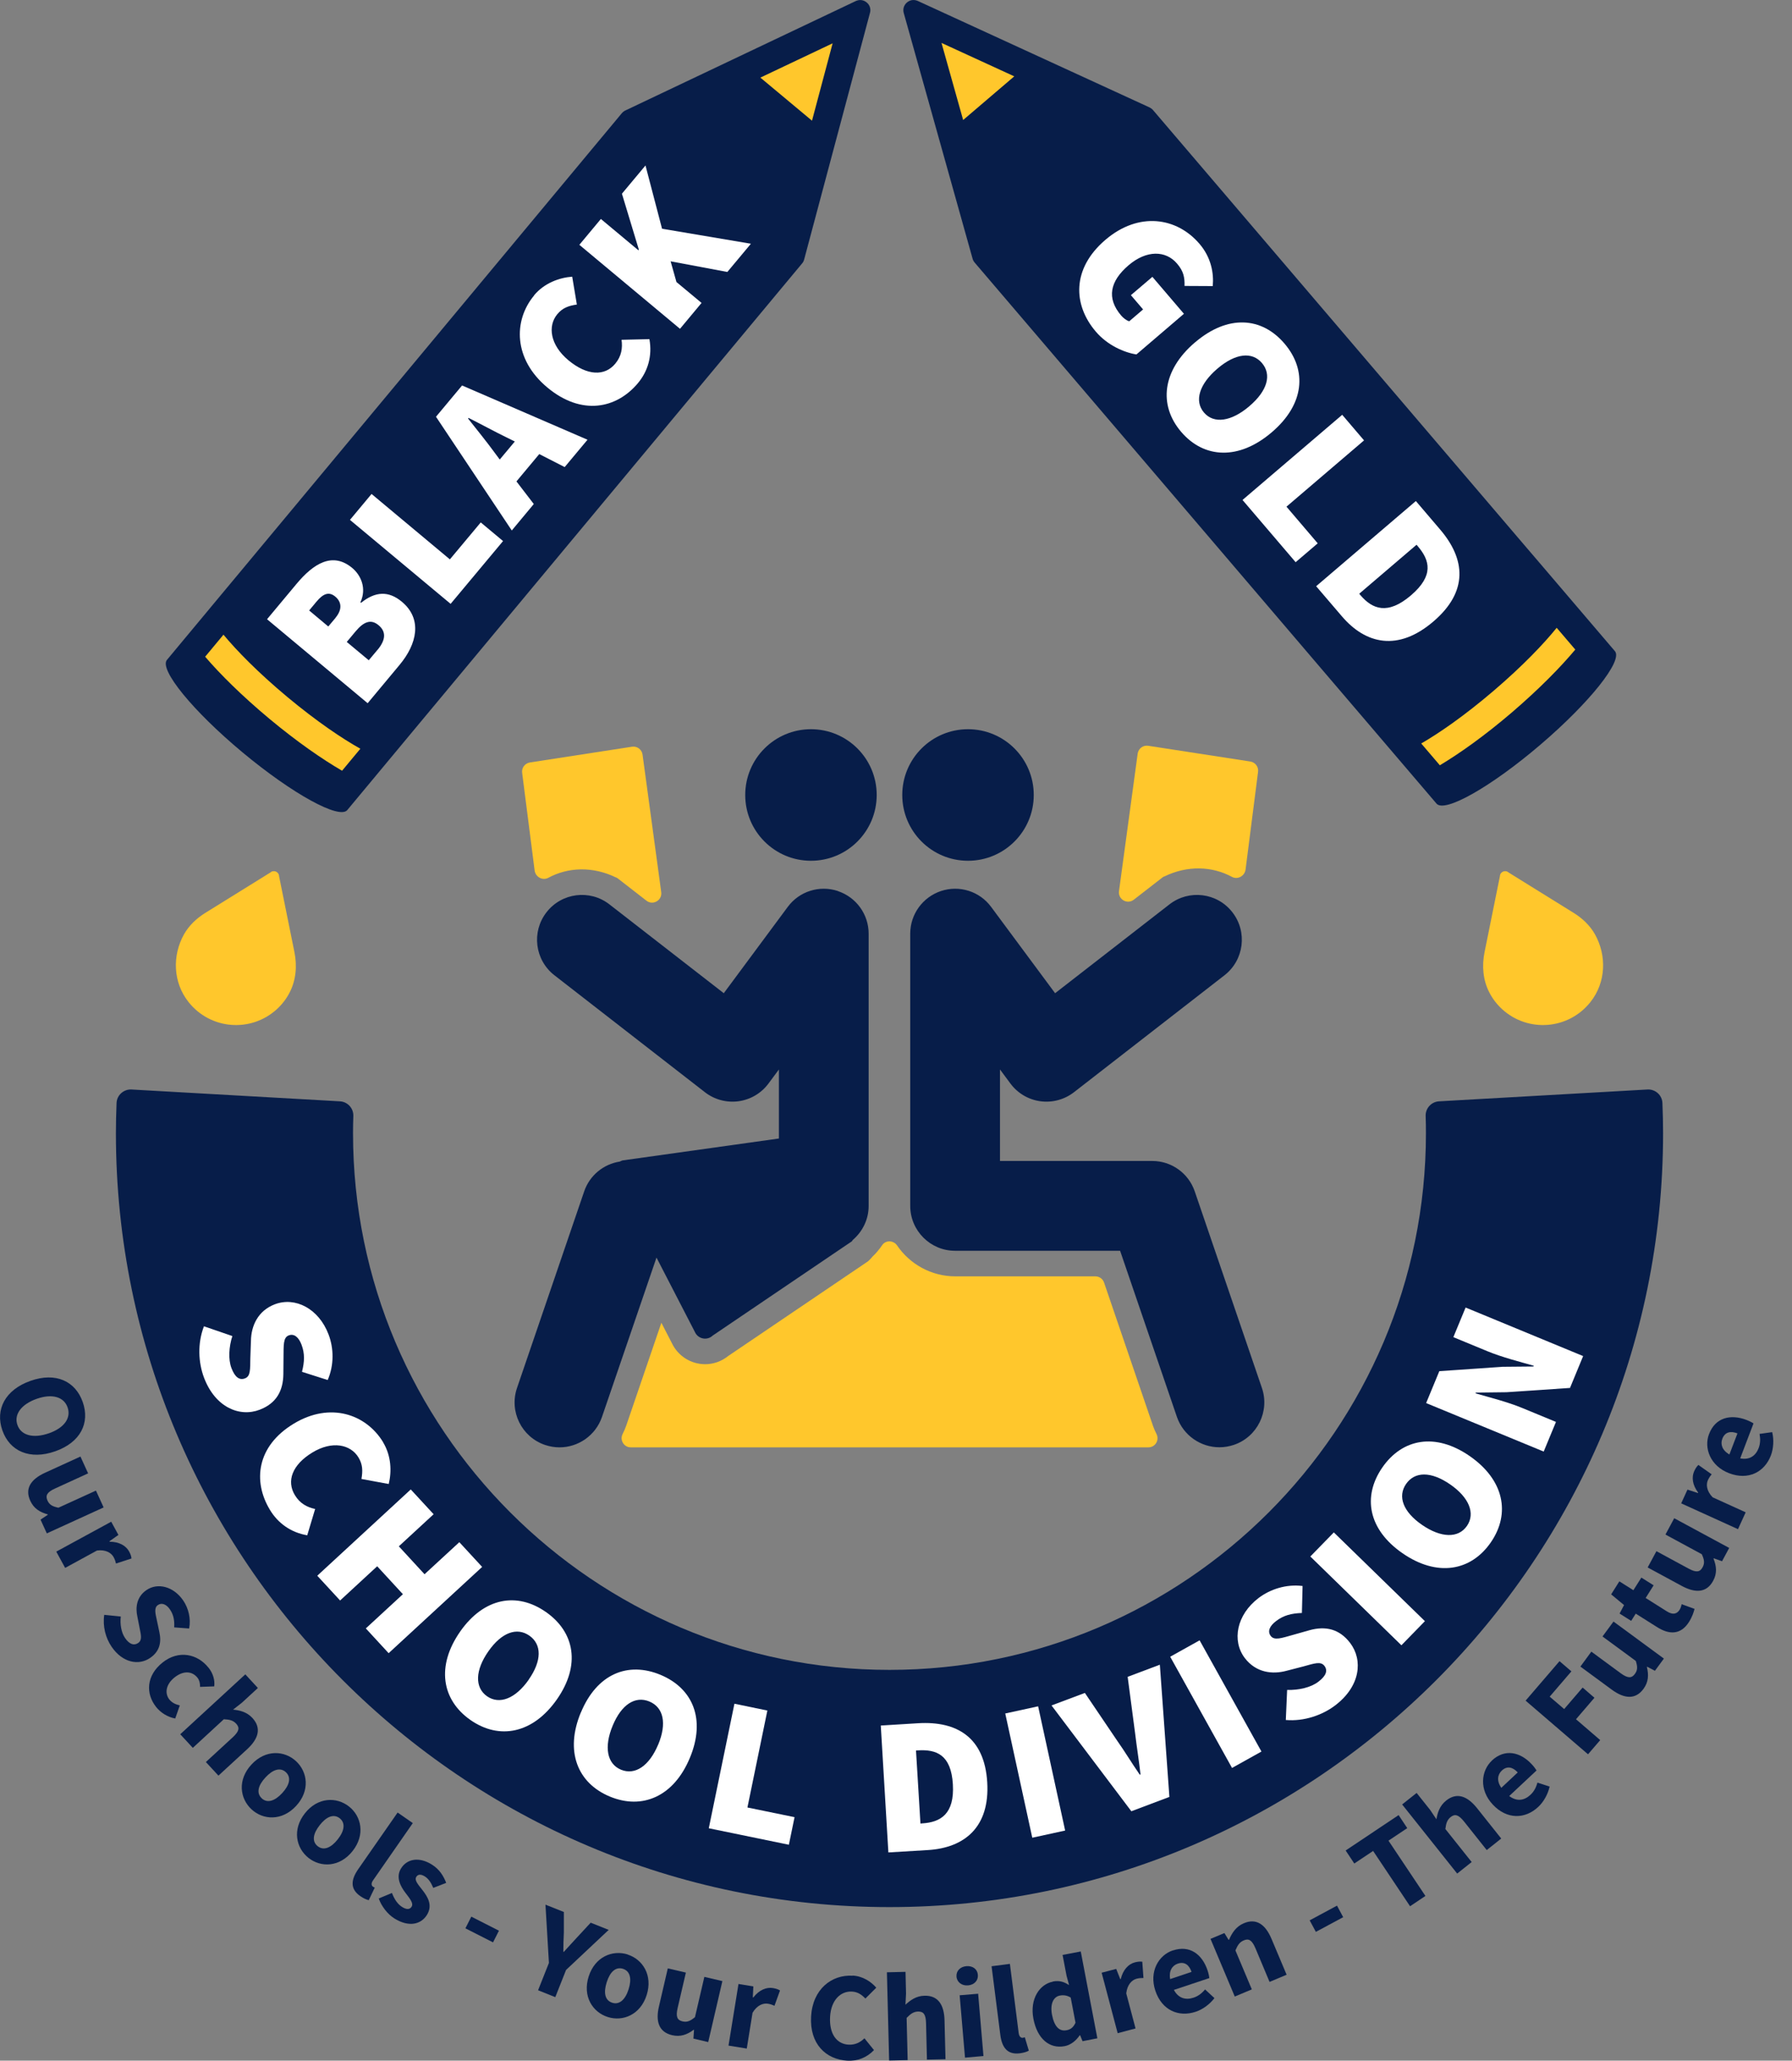<svg width="87" height="100" viewBox="0 0 87 100" fill="none" xmlns="http://www.w3.org/2000/svg">
<rect x="0" y="0" width="87" height="100" fill="#808080" stroke="none"/>
<g id="BGSD_Logo_Tagline_PRINT (3) 1" clip-path="url(#clip0_157_220)">
<g id="Group">
<g id="Group_2">
<path id="Vector" d="M44.274 0.007C44.185 0.021 44.099 0.061 44.031 0.122C43.962 0.179 43.908 0.258 43.88 0.344C43.851 0.43 43.848 0.531 43.876 0.631L47.219 12.556C47.237 12.624 47.273 12.688 47.319 12.742L64.222 32.536L65.291 33.787L66.037 34.659L67.106 35.911L69.742 38.998C70.136 39.461 72.395 38.181 74.788 36.136C77.18 34.092 78.797 32.062 78.403 31.6L75.767 28.512L74.698 27.26L73.952 26.389L72.883 25.137L55.98 5.344C55.934 5.29 55.876 5.247 55.812 5.214L44.558 0.046C44.461 0.003 44.364 -0.007 44.274 0.007Z" fill="#071D49"/>
<path id="Vector_2" d="M76.48 31.521C75.763 32.378 74.73 33.432 73.4 34.573C72.069 35.71 70.864 36.563 69.903 37.137L68.999 36.079C69.863 35.581 71.072 34.752 72.507 33.529C73.938 32.306 74.949 31.241 75.576 30.466L76.48 31.524V31.521Z" fill="#FFC72C"/>
<path id="Vector_3" d="M49.242 3.705L46.76 5.824L45.709 2.083L49.242 3.705Z" fill="#FFC72C"/>
</g>
<g id="Group_3">
<path id="Vector_4" d="M58.236 11.835C58.803 12.498 58.935 13.259 58.878 13.883L57.508 13.876C57.519 13.467 57.465 13.162 57.142 12.789C56.6 12.154 55.672 12.122 54.793 12.871C53.886 13.646 53.713 14.467 54.427 15.307C54.538 15.436 54.693 15.558 54.825 15.59L55.496 15.016L54.904 14.324L55.948 13.435L57.479 15.228L55.173 17.2C54.578 17.107 53.764 16.756 53.197 16.088C52.099 14.801 52.017 13.047 53.667 11.638C55.288 10.254 57.138 10.547 58.236 11.835Z" fill="white"/>
<path id="Vector_5" d="M58.017 16.616C59.609 15.256 61.256 15.375 62.364 16.677C63.472 17.978 63.329 19.628 61.74 20.98C60.147 22.34 58.458 22.257 57.346 20.959C56.235 19.66 56.421 17.975 58.014 16.616H58.017ZM60.66 19.707C61.539 18.957 61.747 18.179 61.266 17.616C60.786 17.053 59.983 17.139 59.104 17.889C58.225 18.638 57.971 19.456 58.451 20.019C58.932 20.582 59.778 20.46 60.657 19.711L60.66 19.707Z" fill="white"/>
<path id="Vector_6" d="M65.161 20.127L66.223 21.371L62.457 24.588L63.974 26.367L62.902 27.282L60.323 24.262L65.161 20.131V20.127Z" fill="white"/>
<path id="Vector_7" d="M68.74 24.316L69.924 25.704C71.143 27.135 71.297 28.702 69.587 30.162C67.876 31.625 66.305 31.263 65.147 29.907L63.898 28.448L68.737 24.316H68.74ZM66.05 28.885C66.631 29.563 67.37 29.857 68.5 28.892C69.629 27.927 69.414 27.189 68.833 26.507L68.772 26.436L65.989 28.813L66.05 28.885Z" fill="white"/>
</g>
</g>
<g id="Group_4">
<g id="Group_5">
<path id="Vector_8" d="M72.306 48.162C71.994 47.563 71.94 46.867 72.073 46.208L72.819 42.521C72.826 42.306 73.081 42.194 73.242 42.341L76.405 44.303C76.825 44.565 77.191 44.909 77.434 45.34C78.008 46.365 77.976 47.667 77.216 48.625C76.15 49.97 74.189 50.117 72.937 48.983C72.672 48.743 72.46 48.463 72.306 48.162Z" fill="#FFC72C"/>
<path id="Vector_9" d="M14.062 48.162C14.374 47.563 14.428 46.867 14.295 46.208L13.549 42.521C13.542 42.306 13.287 42.194 13.126 42.341L9.963 44.303C9.543 44.565 9.177 44.909 8.933 45.34C8.36 46.365 8.392 47.667 9.152 48.625C10.217 49.97 12.179 50.117 13.431 48.983C13.696 48.743 13.908 48.463 14.062 48.162Z" fill="#FFC72C"/>
</g>
<g id="Group_6">
<path id="Vector_10" d="M43.184 92.547C22.476 92.547 5.627 75.698 5.627 54.99C5.627 54.524 5.638 54.04 5.659 53.527C5.674 53.143 6.007 52.849 6.387 52.871L16.505 53.445C16.878 53.466 17.168 53.785 17.154 54.158C17.143 54.452 17.139 54.728 17.139 54.99C17.139 69.35 28.824 81.035 43.184 81.035C57.544 81.035 69.228 69.35 69.228 54.99C69.228 54.728 69.225 54.452 69.214 54.158C69.2 53.785 69.49 53.466 69.863 53.445L79.981 52.871C80.364 52.849 80.694 53.143 80.709 53.527C80.73 54.04 80.741 54.52 80.741 54.99C80.741 75.698 63.892 92.547 43.184 92.547Z" fill="#071D49"/>
<g id="Group_7">
<path id="Vector_11" d="M11.283 64.828C11.111 65.362 11.075 65.961 11.236 66.388C11.412 66.851 11.634 66.987 11.892 66.89C12.169 66.786 12.143 66.46 12.154 65.897L12.183 65.065C12.194 64.351 12.513 63.609 13.345 63.293C14.331 62.92 15.475 63.498 15.952 64.76C16.203 65.416 16.228 66.237 15.909 66.969L14.661 66.571C14.787 66.076 14.801 65.685 14.64 65.258C14.5 64.885 14.277 64.706 14.019 64.803C13.743 64.907 13.772 65.273 13.764 65.875L13.757 66.682C13.747 67.507 13.406 68.106 12.606 68.411C11.631 68.784 10.451 68.296 9.906 66.858C9.629 66.13 9.579 65.194 9.902 64.362L11.279 64.835L11.283 64.828Z" fill="white"/>
<path id="Vector_12" d="M18.595 69.985C19.001 70.652 19.019 71.416 18.872 72.015L17.548 71.771C17.616 71.373 17.609 71.068 17.405 70.728C17.021 70.093 16.128 69.903 15.17 70.484C14.181 71.083 13.901 71.872 14.317 72.557C14.561 72.962 14.919 73.148 15.3 73.227L14.916 74.504C14.127 74.371 13.495 73.92 13.105 73.27C12.269 71.89 12.455 70.179 14.259 69.089C16.031 68.016 17.774 68.626 18.602 69.989L18.595 69.985Z" fill="white"/>
<path id="Vector_13" d="M19.944 72.281L21.052 73.482L19.363 75.039L20.611 76.394L22.3 74.838L23.408 76.039L18.868 80.225L17.76 79.023L19.56 77.363L18.312 76.007L16.512 77.668L15.403 76.466L19.94 72.281H19.944Z" fill="white"/>
<path id="Vector_14" d="M22.336 79.181C23.502 77.517 25.102 77.248 26.504 78.227C27.906 79.206 28.197 80.809 27.038 82.466C25.873 84.13 24.241 84.445 22.838 83.466C21.44 82.487 21.174 80.845 22.34 79.177L22.336 79.181ZM25.668 81.508C26.31 80.59 26.307 79.801 25.701 79.374C25.094 78.951 24.352 79.216 23.71 80.135C23.068 81.053 23.039 81.888 23.645 82.315C24.252 82.738 25.03 82.426 25.672 81.508H25.668Z" fill="white"/>
<path id="Vector_15" d="M28.203 83.101C28.982 81.225 30.488 80.619 32.066 81.275C33.644 81.932 34.272 83.438 33.493 85.303C32.715 87.179 31.184 87.838 29.606 87.182C28.028 86.526 27.418 84.977 28.2 83.101H28.203ZM31.955 84.661C32.385 83.628 32.213 82.857 31.528 82.57C30.843 82.287 30.176 82.706 29.746 83.739C29.315 84.772 29.466 85.597 30.151 85.88C30.836 86.164 31.524 85.69 31.955 84.657V84.661Z" fill="white"/>
<path id="Vector_16" d="M35.656 82.678L37.255 83.008L36.287 87.713L38.575 88.183L38.299 89.521L34.411 88.721L35.656 82.678Z" fill="white"/>
<path id="Vector_17" d="M42.761 83.736L44.579 83.624C46.455 83.513 47.796 84.306 47.929 86.486C48.062 88.667 46.828 89.671 45.045 89.779L43.13 89.894L42.761 83.732V83.736ZM44.776 88.484C45.666 88.43 46.347 88.028 46.261 86.587C46.175 85.145 45.454 84.887 44.565 84.941L44.471 84.948L44.687 88.491L44.78 88.484H44.776Z" fill="white"/>
<path id="Vector_18" d="M48.804 83.151L50.4 82.803L51.712 88.832L50.116 89.18L48.804 83.151Z" fill="white"/>
<path id="Vector_19" d="M51.053 82.76L52.67 82.154L54.223 84.45C54.614 85.002 54.944 85.558 55.335 86.121L55.371 86.106C55.295 85.425 55.188 84.787 55.109 84.116L54.747 81.372L56.31 80.784L56.773 87.2L54.926 87.896L51.053 82.764V82.76Z" fill="white"/>
<path id="Vector_20" d="M56.812 80.397L58.24 79.601L61.242 84.998L59.814 85.794L56.812 80.397Z" fill="white"/>
<path id="Vector_21" d="M62.493 82.007C63.052 82.025 63.641 81.889 64.003 81.612C64.397 81.315 64.465 81.06 64.3 80.841C64.121 80.608 63.816 80.719 63.271 80.87L62.464 81.078C61.776 81.268 60.976 81.171 60.434 80.461C59.796 79.622 60.032 78.36 61.105 77.546C61.664 77.122 62.446 76.864 63.239 76.965L63.206 78.274C62.697 78.291 62.317 78.388 61.955 78.665C61.636 78.905 61.525 79.167 61.693 79.389C61.872 79.622 62.213 79.493 62.791 79.332L63.565 79.113C64.361 78.89 65.032 79.052 65.549 79.73C66.18 80.562 66.047 81.831 64.82 82.76C64.2 83.23 63.318 83.542 62.425 83.467L62.489 82.011L62.493 82.007Z" fill="white"/>
<path id="Vector_22" d="M63.615 75.533L64.756 74.364L69.178 78.671L68.037 79.841L63.615 75.533Z" fill="white"/>
<path id="Vector_23" d="M68.092 75.376C66.421 74.221 66.141 72.621 67.109 71.216C68.081 69.81 69.684 69.508 71.348 70.656C73.019 71.811 73.346 73.443 72.377 74.849C71.406 76.254 69.763 76.531 68.092 75.376ZM70.398 72.03C69.476 71.395 68.687 71.402 68.264 72.012C67.844 72.621 68.117 73.364 69.039 73.999C69.96 74.633 70.799 74.658 71.219 74.049C71.639 73.439 71.32 72.664 70.398 72.03Z" fill="white"/>
<path id="Vector_24" d="M69.239 68.084L69.878 66.539L72.944 66.327L74.45 66.313L74.465 66.277C73.819 66.094 72.912 65.861 72.209 65.57L70.559 64.889L71.154 63.451L76.86 65.807L76.222 67.353L73.145 67.561L71.649 67.579L71.635 67.615C72.313 67.812 73.188 68.031 73.891 68.321L75.541 69.002L74.945 70.441L69.239 68.088V68.084Z" fill="white"/>
</g>
</g>
<g id="Group_8">
<path id="Vector_25" d="M46.996 41.771C48.758 41.771 50.188 40.342 50.188 38.579C50.188 36.816 48.758 35.387 46.996 35.387C45.233 35.387 43.804 36.816 43.804 38.579C43.804 40.342 45.233 41.771 46.996 41.771Z" fill="#071D49"/>
<path id="Vector_26" d="M29.917 42.581C29.949 42.596 29.982 42.617 30.007 42.639L31.384 43.708C31.703 43.955 32.162 43.686 32.101 43.285L31.194 36.61C31.154 36.366 30.928 36.198 30.681 36.237L25.724 37.001C25.48 37.041 25.312 37.267 25.351 37.514L25.957 42.252C26.004 42.56 26.341 42.746 26.617 42.599C27.571 42.083 28.769 42.026 29.913 42.585L29.917 42.581Z" fill="#FFC72C"/>
<path id="Vector_27" d="M59.201 70.233C58.297 70.233 57.45 69.663 57.138 68.759L54.38 60.697H46.368C45.167 60.697 44.191 59.721 44.191 58.52V45.307C44.191 44.368 44.794 43.536 45.687 43.238C46.58 42.944 47.559 43.252 48.118 44.009L51.224 48.198L56.776 43.887C57.727 43.148 59.096 43.32 59.832 44.271C60.571 45.221 60.398 46.588 59.448 47.327L52.139 53.004C51.676 53.362 51.088 53.52 50.507 53.441C49.926 53.362 49.403 53.05 49.055 52.581L48.549 51.899V56.339H55.941C56.873 56.339 57.701 56.931 58.003 57.813L61.263 67.349C61.654 68.486 61.044 69.727 59.907 70.115C59.674 70.193 59.437 70.233 59.201 70.233Z" fill="#071D49"/>
<path id="Vector_28" d="M55.966 69.161L53.602 62.242C53.541 62.06 53.369 61.938 53.179 61.938H46.379C45.203 61.938 44.166 61.339 43.55 60.435C43.377 60.184 42.997 60.173 42.829 60.424C42.692 60.625 42.535 60.815 42.355 60.984C42.316 61.034 42.269 61.084 42.215 61.138L42.144 61.206L42.061 61.263L35.358 65.8C35.039 66.058 34.644 66.202 34.236 66.202C33.536 66.202 32.909 65.797 32.614 65.169L32.109 64.19L30.409 69.164C30.359 69.311 30.298 69.451 30.23 69.584C30.075 69.882 30.291 70.237 30.624 70.237H55.751C56.088 70.237 56.299 69.885 56.145 69.584C56.077 69.451 56.016 69.311 55.966 69.164V69.161Z" fill="#FFC72C"/>
<path id="Vector_29" d="M39.372 41.771C41.134 41.771 42.563 40.342 42.563 38.579C42.563 36.816 41.134 35.387 39.372 35.387C37.609 35.387 36.18 36.816 36.18 38.579C36.18 40.342 37.609 41.771 39.372 41.771Z" fill="#071D49"/>
<path id="Vector_30" d="M40.677 43.238C39.783 42.944 38.804 43.252 38.245 44.009L35.139 48.198L29.587 43.887C28.637 43.148 27.27 43.32 26.532 44.271C25.793 45.221 25.965 46.588 26.916 47.327L34.225 53.004C34.687 53.362 35.275 53.52 35.856 53.441C36.437 53.362 36.961 53.05 37.309 52.581L37.815 51.899V55.249L30.24 56.31C30.186 56.318 30.143 56.346 30.093 56.368C29.3 56.49 28.626 57.038 28.361 57.817L25.101 67.353C24.71 68.49 25.32 69.731 26.456 70.118C26.689 70.197 26.926 70.237 27.163 70.237C28.067 70.237 28.913 69.666 29.225 68.763L31.872 61.027L33.733 64.631C33.88 64.975 34.325 65.072 34.598 64.814L41.358 60.237C41.376 60.22 41.383 60.191 41.401 60.173C41.867 59.775 42.172 59.187 42.172 58.523V45.311C42.172 44.371 41.57 43.539 40.677 43.242V43.238Z" fill="#071D49"/>
<path id="Vector_31" d="M56.511 42.535C56.479 42.55 56.446 42.571 56.421 42.593L55.044 43.661C54.725 43.909 54.266 43.64 54.327 43.238L55.234 36.564C55.274 36.32 55.5 36.151 55.747 36.191L60.703 36.955C60.947 36.994 61.116 37.22 61.076 37.468L60.47 42.205C60.424 42.514 60.087 42.7 59.81 42.553C58.856 42.037 57.659 41.979 56.514 42.539L56.511 42.535Z" fill="#FFC72C"/>
</g>
<g id="Group_9">
<path id="Vector_32" d="M1.481 67.009C2.711 66.575 3.662 67.027 4.017 68.038C4.375 69.053 3.909 69.996 2.683 70.427C1.452 70.861 0.47 70.427 0.115 69.412C-0.24 68.4 0.251 67.443 1.481 67.009ZM2.374 69.555C3.124 69.29 3.461 68.809 3.281 68.296C3.102 67.787 2.535 67.618 1.786 67.88C1.029 68.146 0.667 68.644 0.846 69.15C1.026 69.663 1.621 69.817 2.378 69.552L2.374 69.555Z" fill="#071D49"/>
<path id="Vector_33" d="M3.905 70.681L4.278 71.499L2.671 72.234C2.277 72.413 2.198 72.578 2.305 72.819C2.399 73.023 2.546 73.106 2.836 73.166L4.658 72.335L5.031 73.152L2.273 74.411L1.968 73.744L2.323 73.507L2.316 73.489C1.933 73.382 1.642 73.206 1.47 72.829C1.194 72.231 1.502 71.782 2.191 71.467L3.901 70.685L3.905 70.681Z" fill="#071D49"/>
<path id="Vector_34" d="M5.397 73.841L5.749 74.486L5.311 74.795L5.322 74.816C5.784 74.816 6.114 75.01 6.265 75.283C6.348 75.433 6.376 75.537 6.383 75.63L5.63 75.874C5.605 75.763 5.576 75.674 5.515 75.562C5.408 75.365 5.142 75.186 4.709 75.243L3.163 76.086L2.732 75.297L5.394 73.848L5.397 73.841Z" fill="#071D49"/>
<path id="Vector_35" d="M5.864 78.446C5.821 78.816 5.886 79.217 6.072 79.49C6.284 79.798 6.506 79.866 6.703 79.734C6.911 79.594 6.85 79.361 6.775 78.991L6.668 78.442C6.571 78.005 6.632 77.489 7.112 77.162C7.657 76.789 8.428 76.986 8.895 77.668C9.153 78.048 9.275 78.55 9.182 79.027L8.457 78.973C8.475 78.643 8.432 78.371 8.253 78.105C8.081 77.851 7.855 77.761 7.668 77.887C7.467 78.023 7.543 78.292 7.622 78.658L7.736 79.196C7.847 79.705 7.751 80.142 7.284 80.458C6.739 80.831 5.954 80.698 5.419 79.913C5.125 79.483 4.978 78.916 5.061 78.364L5.864 78.446Z" fill="#071D49"/>
<path id="Vector_36" d="M10.121 80.924C10.354 81.215 10.437 81.548 10.401 81.835L9.712 81.86C9.716 81.67 9.676 81.53 9.59 81.419C9.321 81.078 8.887 81.071 8.475 81.401C8.062 81.727 7.98 82.161 8.22 82.47C8.356 82.642 8.55 82.717 8.729 82.76L8.507 83.395C8.123 83.323 7.79 83.101 7.582 82.839C7.058 82.179 7.105 81.304 7.894 80.677C8.683 80.049 9.597 80.268 10.117 80.924H10.121Z" fill="#071D49"/>
<path id="Vector_37" d="M11.911 81.254L12.52 81.914L11.746 82.627L11.315 82.965C11.617 82.993 11.979 83.069 12.255 83.37C12.703 83.858 12.553 84.378 11.993 84.891L10.605 86.167L9.995 85.507L11.297 84.309C11.62 84.012 11.642 83.836 11.466 83.646C11.312 83.481 11.139 83.445 10.867 83.431L9.361 84.819L8.751 84.159L11.907 81.254H11.911Z" fill="#071D49"/>
<path id="Vector_38" d="M14.375 85.468C14.934 85.988 15.063 86.895 14.375 87.638C13.69 88.38 12.771 88.323 12.212 87.803C11.645 87.279 11.52 86.372 12.208 85.629C12.893 84.887 13.812 84.945 14.375 85.468ZM12.707 87.269C12.976 87.519 13.345 87.401 13.7 87.014C14.059 86.626 14.149 86.254 13.88 86.002C13.607 85.748 13.241 85.87 12.886 86.257C12.528 86.644 12.434 87.014 12.71 87.269H12.707Z" fill="#071D49"/>
<path id="Vector_39" d="M16.946 87.667C17.545 88.14 17.742 89.037 17.118 89.826C16.494 90.618 15.576 90.633 14.977 90.159C14.375 89.682 14.178 88.786 14.802 87.997C15.425 87.204 16.344 87.19 16.946 87.667ZM15.425 89.593C15.712 89.819 16.071 89.675 16.397 89.259C16.724 88.847 16.781 88.466 16.494 88.237C16.2 88.007 15.849 88.154 15.522 88.57C15.196 88.983 15.131 89.359 15.425 89.593Z" fill="#071D49"/>
<path id="Vector_40" d="M19.302 87.957L20.041 88.47L18.111 91.249C18.004 91.404 18.04 91.504 18.097 91.547C18.126 91.569 18.147 91.583 18.194 91.601L17.903 92.21C17.799 92.189 17.656 92.128 17.491 92.013C16.982 91.662 17.043 91.21 17.39 90.708L19.302 87.961V87.957Z" fill="#071D49"/>
<path id="Vector_41" d="M19.026 91.855C19.152 92.178 19.306 92.404 19.521 92.54C19.75 92.684 19.901 92.662 19.984 92.526C20.091 92.354 19.88 92.114 19.679 91.848C19.442 91.536 19.205 91.091 19.471 90.668C19.768 90.191 20.36 90.105 20.959 90.478C21.354 90.722 21.544 91.066 21.662 91.371L21.035 91.615C20.93 91.364 20.805 91.17 20.626 91.059C20.428 90.937 20.288 90.952 20.21 91.081C20.106 91.246 20.306 91.457 20.511 91.723C20.762 92.045 21.02 92.458 20.726 92.928C20.436 93.394 19.84 93.53 19.152 93.1C18.814 92.892 18.517 92.501 18.388 92.128L19.026 91.862V91.855Z" fill="#071D49"/>
<path id="Vector_42" d="M22.882 93.01L24.223 93.692L23.936 94.258L22.595 93.577L22.882 93.01Z" fill="#071D49"/>
<path id="Vector_43" d="M26.65 95.259L26.482 92.429L27.375 92.784V93.77C27.357 94.086 27.353 94.384 27.35 94.71L27.371 94.721C27.586 94.477 27.794 94.265 28.009 94.025L28.677 93.304L29.552 93.652L27.482 95.596L26.959 96.916L26.123 96.582L26.647 95.263L26.65 95.259Z" fill="#071D49"/>
<path id="Vector_44" d="M30.474 94.85C31.202 95.083 31.7 95.854 31.395 96.815C31.091 97.776 30.233 98.114 29.506 97.88C28.77 97.647 28.272 96.876 28.58 95.912C28.889 94.95 29.742 94.613 30.477 94.846L30.474 94.85ZM29.724 97.188C30.072 97.299 30.359 97.038 30.517 96.536C30.678 96.034 30.599 95.657 30.248 95.542C29.893 95.427 29.613 95.693 29.455 96.195C29.294 96.697 29.366 97.074 29.724 97.188Z" fill="#071D49"/>
<path id="Vector_45" d="M32.424 95.521L33.299 95.725L32.898 97.447C32.801 97.87 32.88 98.035 33.138 98.093C33.357 98.143 33.511 98.078 33.74 97.888L34.196 95.933L35.071 96.138L34.383 99.097L33.665 98.928L33.694 98.501H33.676C33.357 98.738 33.038 98.856 32.632 98.763C31.987 98.612 31.818 98.096 31.994 97.357L32.421 95.521H32.424Z" fill="#071D49"/>
<path id="Vector_46" d="M35.85 96.277L36.574 96.396L36.549 96.93H36.574C36.858 96.564 37.213 96.424 37.521 96.475C37.69 96.503 37.79 96.543 37.869 96.593L37.6 97.335C37.496 97.289 37.41 97.256 37.281 97.235C37.058 97.199 36.757 97.299 36.535 97.676L36.255 99.412L35.369 99.268L35.853 96.277H35.85Z" fill="#071D49"/>
<path id="Vector_47" d="M41.394 95.869C41.889 95.897 42.291 96.166 42.542 96.457L42.014 96.984C41.824 96.79 41.641 96.661 41.362 96.647C40.806 96.615 40.343 97.07 40.3 97.87C40.254 98.688 40.609 99.186 41.19 99.222C41.52 99.24 41.76 99.114 41.968 98.913L42.431 99.487C42.079 99.853 41.627 100.029 41.132 100C40.099 99.939 39.3 99.19 39.378 97.852C39.454 96.532 40.372 95.815 41.398 95.876L41.394 95.869Z" fill="#071D49"/>
<path id="Vector_48" d="M43.062 95.711L43.962 95.689L43.987 96.74L43.959 97.285C44.181 97.077 44.475 96.855 44.884 96.848C45.544 96.83 45.838 97.289 45.856 98.046L45.903 99.929L45.002 99.95L44.959 98.182C44.949 97.741 44.83 97.612 44.572 97.615C44.346 97.623 44.206 97.73 44.016 97.924L44.066 99.972L43.166 99.993L43.059 95.704L43.062 95.711Z" fill="#071D49"/>
<path id="Vector_49" d="M46.437 95.919C46.416 95.646 46.616 95.438 46.918 95.413C47.223 95.388 47.452 95.557 47.474 95.833C47.499 96.109 47.301 96.32 46.997 96.346C46.699 96.371 46.462 96.195 46.437 95.922V95.919ZM46.591 96.826L47.488 96.751L47.746 99.774L46.85 99.853L46.591 96.83V96.826Z" fill="#071D49"/>
<path id="Vector_50" d="M48.137 95.417L49.03 95.302L49.456 98.659C49.482 98.846 49.575 98.896 49.647 98.889C49.682 98.885 49.708 98.882 49.754 98.864L49.948 99.513C49.858 99.567 49.708 99.617 49.51 99.642C48.897 99.721 48.639 99.344 48.563 98.738L48.14 95.417H48.137Z" fill="#071D49"/>
<path id="Vector_51" d="M51.11 96.159C51.44 96.095 51.663 96.177 51.903 96.332L51.781 95.883L51.587 94.868L52.47 94.7L53.276 98.914L52.556 99.054L52.441 98.77H52.416C52.247 99.025 51.982 99.24 51.691 99.294C50.953 99.437 50.357 98.939 50.171 97.967C49.984 96.995 50.479 96.288 51.11 96.167V96.159ZM51.781 98.523C51.975 98.487 52.111 98.386 52.215 98.157L51.982 96.938C51.799 96.823 51.616 96.808 51.451 96.841C51.168 96.895 50.967 97.207 51.074 97.773C51.189 98.361 51.437 98.587 51.777 98.523H51.781Z" fill="#071D49"/>
<path id="Vector_52" d="M53.48 95.732L54.191 95.546L54.388 96.044L54.413 96.037C54.52 95.585 54.789 95.309 55.091 95.23C55.256 95.187 55.363 95.184 55.457 95.198L55.514 95.987C55.399 95.987 55.306 95.991 55.18 96.023C54.962 96.08 54.728 96.295 54.678 96.733L55.13 98.436L54.262 98.666L53.484 95.732H53.48Z" fill="#071D49"/>
<path id="Vector_53" d="M56.945 94.65C57.762 94.377 58.368 94.84 58.627 95.621C58.677 95.772 58.706 95.915 58.713 95.991L56.991 96.565C57.21 96.974 57.565 97.07 57.949 96.941C58.164 96.87 58.34 96.74 58.505 96.543L58.96 96.963C58.731 97.264 58.39 97.515 58.049 97.626C57.224 97.902 56.407 97.555 56.091 96.604C55.779 95.672 56.252 94.875 56.945 94.646V94.65ZM57.849 95.693C57.737 95.363 57.522 95.177 57.178 95.291C56.912 95.381 56.74 95.639 56.808 96.041L57.845 95.693H57.849Z" fill="#071D49"/>
<path id="Vector_54" d="M58.767 94.09L59.444 93.807L59.649 94.14L59.67 94.129C59.81 93.803 60.011 93.487 60.388 93.33C60.997 93.071 61.438 93.391 61.733 94.094L62.464 95.829L61.636 96.177L60.951 94.545C60.779 94.14 60.621 94.061 60.384 94.162C60.176 94.248 60.086 94.398 59.979 94.649L60.775 96.54L59.947 96.887L58.77 94.09H58.767Z" fill="#071D49"/>
<path id="Vector_55" d="M63.583 93.19L64.91 92.476L65.211 93.036L63.884 93.749L63.583 93.19Z" fill="#071D49"/>
<path id="Vector_56" d="M66.664 89.822L65.75 90.432L65.33 89.8L67.901 88.082L68.321 88.714L67.41 89.323L69.203 92.006L68.457 92.505L66.664 89.822Z" fill="#071D49"/>
<path id="Vector_57" d="M68.073 87.566L68.776 87.007L69.433 87.832L69.737 88.284C69.787 87.986 69.888 87.631 70.211 87.376C70.727 86.964 71.237 87.154 71.71 87.746L72.883 89.22L72.18 89.779L71.079 88.395C70.802 88.05 70.63 88.018 70.43 88.176C70.254 88.316 70.207 88.484 70.171 88.757L71.448 90.36L70.745 90.92L68.073 87.566Z" fill="#071D49"/>
<path id="Vector_58" d="M72.428 85.436C73.056 84.848 73.802 85.013 74.365 85.615C74.472 85.73 74.562 85.852 74.598 85.916L73.271 87.157C73.644 87.437 74.002 87.376 74.3 87.1C74.465 86.946 74.573 86.756 74.641 86.505L75.233 86.698C75.15 87.068 74.946 87.437 74.68 87.685C74.046 88.28 73.16 88.305 72.475 87.573C71.8 86.856 71.901 85.931 72.432 85.436H72.428ZM73.683 86.01C73.447 85.755 73.17 85.676 72.909 85.924C72.704 86.117 72.654 86.422 72.887 86.759L73.687 86.01H73.683Z" fill="#071D49"/>
<path id="Vector_59" d="M74.07 82.524L75.713 80.612L76.29 81.107L75.236 82.334L75.939 82.936L76.835 81.893L77.409 82.388L76.513 83.431L77.689 84.443L77.097 85.131L74.07 82.531V82.524Z" fill="#071D49"/>
<path id="Vector_60" d="M76.728 80.874L77.258 80.15L78.682 81.197C79.034 81.455 79.216 81.444 79.371 81.233C79.507 81.05 79.507 80.885 79.417 80.602L77.8 79.414L78.334 78.69L80.78 80.487L80.346 81.079L79.966 80.881L79.955 80.896C80.049 81.283 80.034 81.624 79.79 81.957C79.399 82.488 78.858 82.441 78.248 81.993L76.731 80.878L76.728 80.874Z" fill="#071D49"/>
<path id="Vector_61" d="M79.414 78.306L79.192 78.657L78.629 78.302L78.847 77.89L78.22 77.37L78.618 76.739L79.299 77.169L79.687 76.556L80.282 76.932L79.895 77.546L80.924 78.195C81.214 78.378 81.412 78.324 81.541 78.123C81.594 78.04 81.627 77.929 81.641 77.847L82.269 78.076C82.226 78.238 82.158 78.457 82.003 78.704C81.602 79.339 81.046 79.335 80.454 78.962L79.414 78.306Z" fill="#071D49"/>
<path id="Vector_62" d="M79.991 76.068L80.418 75.275L81.975 76.118C82.355 76.326 82.534 76.29 82.659 76.057C82.767 75.856 82.746 75.691 82.62 75.422L80.856 74.468L81.282 73.676L83.951 75.118L83.603 75.763L83.201 75.62L83.19 75.638C83.337 76.01 83.37 76.348 83.172 76.713C82.857 77.294 82.315 77.32 81.648 76.961L79.991 76.064V76.068Z" fill="#071D49"/>
<path id="Vector_63" d="M81.62 72.955L81.925 72.288L82.434 72.453L82.445 72.432C82.161 72.062 82.122 71.678 82.251 71.395C82.323 71.237 82.387 71.155 82.455 71.09L83.101 71.546C83.026 71.632 82.972 71.711 82.918 71.826C82.825 72.03 82.843 72.349 83.148 72.661L84.751 73.389L84.378 74.207L81.616 72.952L81.62 72.955Z" fill="#071D49"/>
<path id="Vector_64" d="M82.972 69.594C83.276 68.788 84.019 68.612 84.79 68.906C84.937 68.963 85.07 69.031 85.131 69.075L84.485 70.771C84.941 70.861 85.238 70.645 85.382 70.269C85.461 70.057 85.471 69.838 85.425 69.584L86.038 69.498C86.128 69.864 86.103 70.287 85.977 70.624C85.669 71.434 84.883 71.85 83.947 71.492C83.029 71.14 82.713 70.269 82.972 69.591V69.594ZM84.352 69.559C84.026 69.433 83.746 69.483 83.617 69.82C83.517 70.082 83.606 70.38 83.961 70.581L84.352 69.559Z" fill="#071D49"/>
</g>
</g>
<g id="Group_10">
<path id="Vector_65" d="M42.23 0.337C42.201 0.251 42.148 0.176 42.076 0.119C42.008 0.061 41.922 0.022 41.832 0.007C41.742 -0.007 41.646 0.007 41.549 0.05L30.359 5.362C30.294 5.394 30.237 5.437 30.191 5.491L13.539 25.496L12.488 26.758L11.753 27.641L10.702 28.903L8.105 32.023C7.718 32.489 9.361 34.502 11.778 36.514C14.195 38.525 16.473 39.777 16.86 39.311L19.456 36.191L20.507 34.928L21.242 34.046L22.293 32.784L38.945 12.779C38.992 12.725 39.024 12.66 39.042 12.588L42.237 0.624C42.266 0.524 42.259 0.423 42.23 0.337Z" fill="#071D49"/>
<path id="Vector_66" d="M16.609 37.403C15.641 36.84 14.429 36.004 13.08 34.882C11.735 33.759 10.688 32.719 9.96 31.869L10.849 30.8C11.488 31.568 12.51 32.622 13.955 33.827C15.404 35.032 16.623 35.846 17.495 36.334L16.606 37.403H16.609Z" fill="#FFC72C"/>
<path id="Vector_67" d="M39.422 5.857L36.915 3.766L40.423 2.102L39.422 5.857Z" fill="#FFC72C"/>
</g>
<g id="Group_11">
<path id="Vector_68" d="M12.965 30.05L14.389 28.343C15.217 27.35 16.142 26.762 17.104 27.565C17.523 27.917 17.81 28.551 17.498 29.229L17.527 29.254C18.223 28.695 18.864 28.663 19.51 29.201C20.518 30.04 20.249 31.252 19.395 32.27L17.849 34.125L12.965 30.05ZM16.289 29.979C16.63 29.57 16.58 29.204 16.279 28.953C15.977 28.702 15.701 28.792 15.361 29.201L15.009 29.624L15.938 30.402L16.293 29.979H16.289ZM18.33 31.535C18.743 31.04 18.743 30.642 18.38 30.341C18.022 30.04 17.674 30.147 17.261 30.642L16.835 31.152L17.903 32.041L18.33 31.532V31.535Z" fill="white"/>
<path id="Vector_69" d="M16.992 25.226L18.039 23.971L21.841 27.145L23.34 25.352L24.423 26.256L21.877 29.304L16.992 25.23V25.226Z" fill="white"/>
<path id="Vector_70" d="M26.181 22.035L25.073 23.362L25.915 24.459L24.847 25.743L21.167 20.224L22.433 18.706L28.523 21.339L27.415 22.666L26.181 22.035ZM24.994 21.425L24.588 21.224C24.025 20.952 23.333 20.572 22.749 20.281L22.724 20.31C23.132 20.826 23.624 21.432 23.993 21.938L24.262 22.3L24.994 21.425Z" fill="white"/>
<path id="Vector_71" d="M25.929 14.331C26.428 13.732 27.156 13.474 27.78 13.427L28.006 14.779C27.601 14.837 27.31 14.941 27.055 15.249C26.582 15.819 26.704 16.738 27.593 17.48C28.512 18.244 29.362 18.262 29.871 17.648C30.176 17.283 30.23 16.885 30.176 16.49L31.528 16.458C31.675 17.261 31.46 18.007 30.972 18.592C29.935 19.833 28.235 20.191 26.568 18.8C24.929 17.433 24.911 15.561 25.933 14.335L25.929 14.331Z" fill="white"/>
<path id="Vector_72" d="M28.125 11.882L29.172 10.626L30.991 12.143L31.016 12.115L30.194 9.4L31.338 8.03L32.142 11.1L36.456 11.828L35.312 13.198L32.558 12.681L32.841 13.686L34.06 14.7L33.013 15.956L28.129 11.882H28.125Z" fill="white"/>
</g>
</g>
<defs>
<clipPath id="clip0_157_220">
<rect width="86.092" height="100" fill="white"/>
</clipPath>
</defs>
</svg>
